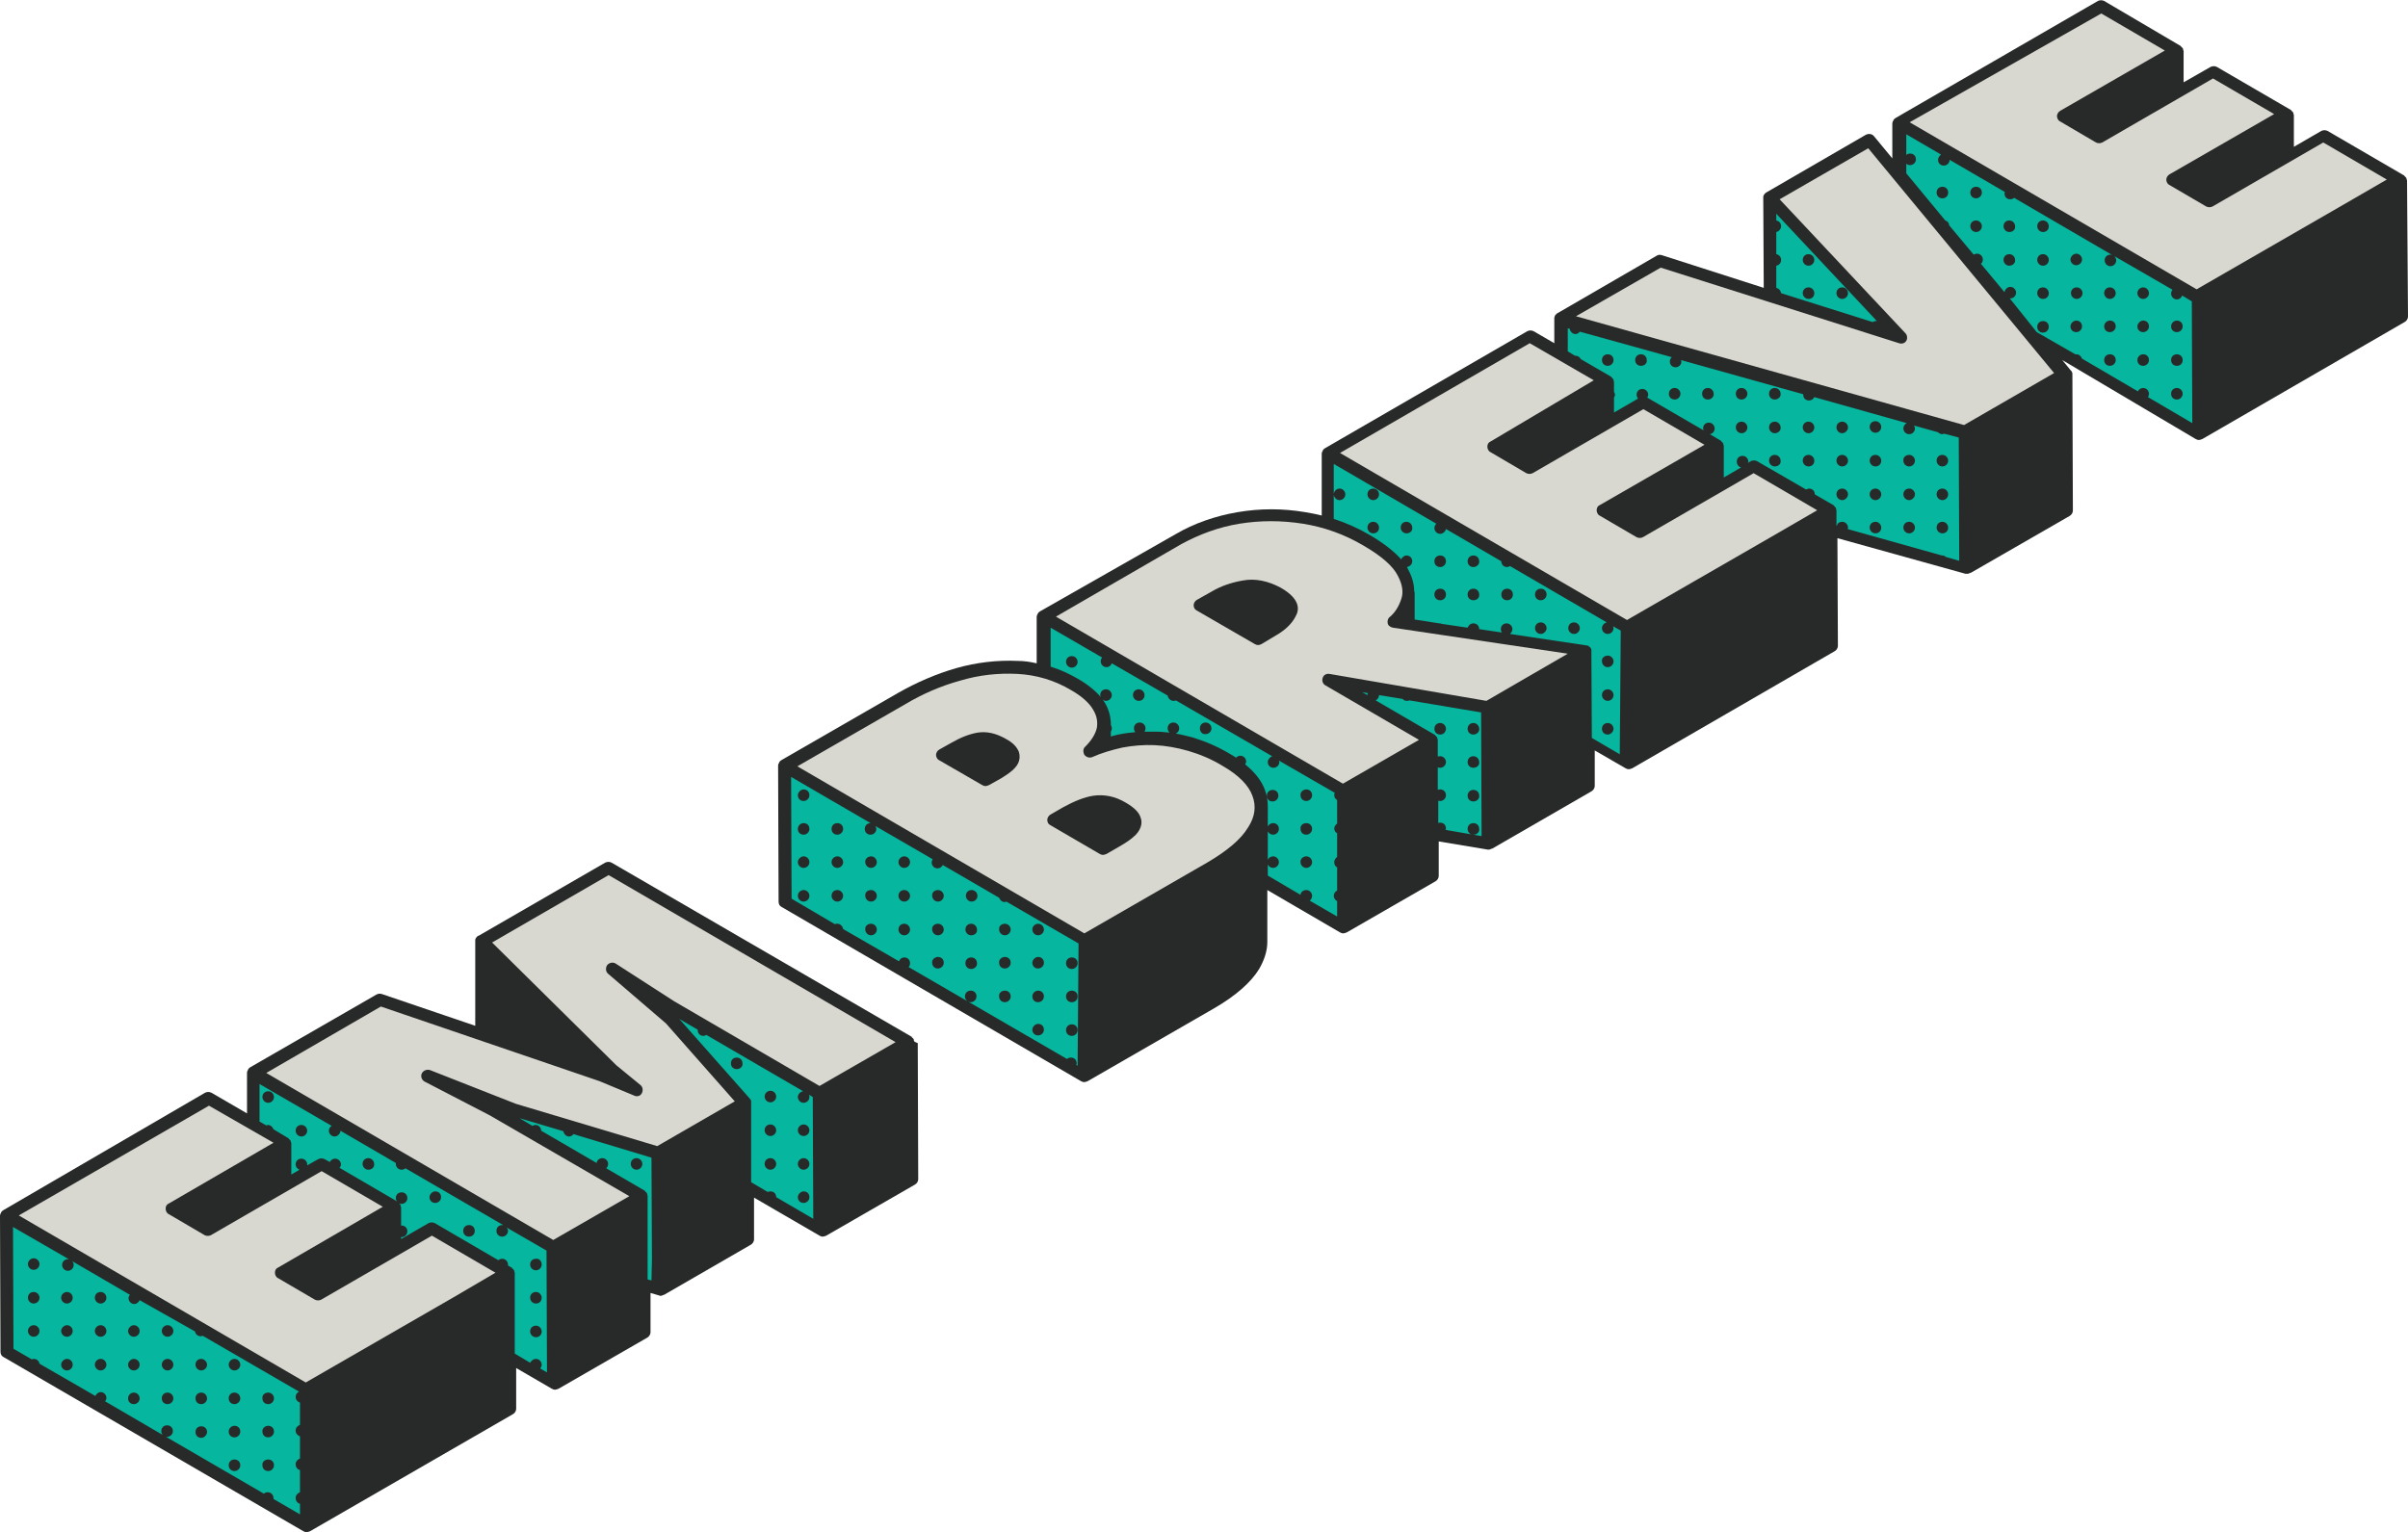 <?xml version="1.0" encoding="UTF-8"?><svg xmlns="http://www.w3.org/2000/svg" xmlns:xlink="http://www.w3.org/1999/xlink" height="318.3" preserveAspectRatio="xMidYMid meet" version="1.0" viewBox="-0.0 0.0 500.1 318.3" width="500.1" zoomAndPan="magnify"><g><g fill="#282a29" id="change1_1"><path d="M499.9,37.5c0-0.1-0.1-0.2-0.1-0.3c0-0.1,0-0.2-0.1-0.3c-0.1-0.1-0.2-0.2-0.3-0.3c-0.1-0.1-0.1-0.2-0.2-0.2 l0,0c0,0,0,0,0,0c0,0,0,0,0,0l-15.8-9.2c-0.4-0.2-0.9-0.2-1.3,0l-5.7,3.3l0-6.6c0-0.1-0.1-0.2-0.1-0.3c0-0.1,0-0.2-0.1-0.3 c-0.1-0.1-0.2-0.2-0.3-0.3c-0.1-0.1-0.1-0.2-0.2-0.2l0,0c0,0,0,0,0,0s0,0,0,0l-15.3-8.9c-0.4-0.2-0.9-0.2-1.3,0l-5.6,3.2l0-6.5 c0-0.1-0.1-0.2-0.1-0.3c0-0.1,0-0.2-0.1-0.3c-0.1-0.1-0.2-0.2-0.3-0.3c-0.1-0.1-0.1-0.2-0.2-0.2l0,0c0,0,0,0,0,0s0,0,0,0L437,0.2 c-0.4-0.2-0.9-0.2-1.3,0l-42,24.3c-0.2,0.1-0.4,0.3-0.5,0.5c0,0.1,0,0.2-0.1,0.2c0,0.1-0.1,0.3-0.1,0.4c0,0,0,0,0,0s0,0,0,0l0,7.3 l-3.8-4.6c-0.4-0.5-1.1-0.6-1.7-0.3l-20.7,12c0,0,0,0,0,0c-0.1,0.1-0.3,0.2-0.4,0.4c-0.1,0.1-0.2,0.3-0.2,0.5c0,0,0,0,0,0.1 s0,0,0,0.1c0,0,0,0.1,0,0.1l0.1,18.6L345.1,53c-0.3-0.1-0.7-0.1-1,0.1l-20.7,12c0,0-0.1,0-0.1,0.1c0,0,0,0-0.1,0c0,0,0,0,0,0.1 c-0.1,0.1-0.3,0.2-0.3,0.4c0,0,0,0,0,0c-0.1,0.2-0.1,0.3-0.1,0.5c0,0,0,0,0,0.1l0,5l-4.3-2.5c-0.4-0.2-0.9-0.2-1.3,0l-42,24.3 c-0.2,0.1-0.4,0.3-0.5,0.5c0,0.1,0,0.2-0.1,0.2c0,0.1-0.1,0.3-0.1,0.4c0,0,0,0,0,0s0,0,0,0l0,12.9c-1.1-0.3-2.3-0.5-3.4-0.7 c-4.7-0.8-9.4-0.8-14.1,0c-4.6,0.8-9,2.3-12.9,4.6L216,127c-0.2,0.1-0.4,0.3-0.5,0.5c0,0.1,0,0.2-0.1,0.2c0,0.1-0.1,0.3-0.1,0.4 c0,0,0,0,0,0c0,0,0,0,0,0l0,9.7c-1.3-0.3-2.6-0.5-3.9-0.5c-4.2-0.2-8.6,0.3-12.8,1.5c-4.2,1.2-8.3,3-12,5.1l-24.3,14 c-0.2,0.1-0.4,0.3-0.5,0.5c0,0.1,0,0.2-0.1,0.2c0,0.1-0.1,0.3-0.1,0.4c0,0,0,0,0,0c0,0,0,0,0,0l0.1,28.3c0,0.5,0.2,0.9,0.6,1.1 l62.2,36.2c0,0,0,0,0,0c0,0,0,0,0,0c0.2,0.1,0.4,0.2,0.7,0.2c0.2,0,0.4-0.1,0.7-0.2l26.2-15.1c4.5-2.6,7.7-5.4,9.4-8.2 c1.1-1.9,1.7-3.8,1.7-5.6l0-10.8l15.1,8.8c0,0,0,0,0,0c0,0,0,0,0,0c0.2,0.1,0.4,0.2,0.7,0.2c0.2,0,0.4-0.1,0.7-0.2l18.4-10.6 c0.4-0.2,0.7-0.7,0.7-1.1l0-7.2l10.2,1.7c0.1,0,0.1,0,0.2,0c0.2,0,0.4-0.1,0.6-0.2c0,0,0,0,0.1,0l20.6-11.9 c0.4-0.2,0.7-0.7,0.7-1.1l0-7.4l6.4,3.7c0,0,0,0,0,0c0,0,0,0,0,0c0.2,0.1,0.4,0.2,0.7,0.2c0.2,0,0.4-0.1,0.7-0.2l42-24.3 c0.4-0.2,0.7-0.7,0.7-1.1l-0.1-22.4l26.6,7.4c0.1,0,0.2,0,0.4,0c0.2,0,0.4-0.1,0.6-0.2c0,0,0,0,0.1,0l20.5-11.8 c0.4-0.2,0.7-0.7,0.7-1.1l-0.1-28.3c0,0,0-0.1,0-0.1c0-0.1,0-0.3-0.1-0.4c0-0.1-0.1-0.1-0.1-0.2c0,0,0-0.1-0.1-0.1l-1.8-2.2 L456,91.2c0,0,0,0,0,0c0,0,0,0,0,0c0.2,0.1,0.4,0.2,0.7,0.2c0.2,0,0.4-0.1,0.7-0.2l42-24.3c0.4-0.2,0.7-0.7,0.7-1.1L499.9,37.5z"/><path d="M189.8,216.1c0-0.1,0-0.2-0.1-0.3c-0.1-0.1-0.2-0.2-0.3-0.3c-0.1-0.1-0.1-0.2-0.2-0.2l0,0c0,0,0,0,0,0 s0,0,0,0L127,179.2c-0.4-0.2-0.9-0.2-1.3,0l-26.3,15.2c0,0,0,0-0.1,0c-0.1,0.1-0.3,0.2-0.4,0.4c0,0,0,0,0,0 c-0.1,0.1-0.2,0.3-0.2,0.5c0,0,0,0,0,0.1c0,0,0,0,0,0.1c0,0,0,0.1,0,0.1l0,17.5l-19.4-6.6c-0.4-0.1-0.7-0.1-1.1,0.1L52,221.7 c-0.2,0.1-0.4,0.3-0.5,0.5c0,0.1,0,0.2-0.1,0.2c0,0.1-0.1,0.3-0.1,0.4c0,0,0,0,0,0c0,0,0,0,0,0l0,8.5l-7.4-4.3 c-0.4-0.2-0.9-0.2-1.3,0L0.7,251.4c-0.2,0.1-0.4,0.3-0.5,0.5c0,0.1,0,0.2-0.1,0.2c0,0.1-0.1,0.3-0.1,0.4c0,0,0,0,0,0c0,0,0,0,0,0 l0.1,28.3c0,0.5,0.2,0.9,0.6,1.1L63,318.1c0,0,0,0,0,0c0,0,0,0,0,0c0.2,0.1,0.4,0.2,0.7,0.2c0.2,0,0.4-0.1,0.7-0.2l42.1-24.3 c0.4-0.2,0.7-0.7,0.7-1.1l0-8.5l7.4,4.3c0,0,0,0,0,0c0,0,0,0,0,0c0.2,0.1,0.4,0.2,0.7,0.2c0.2,0,0.4-0.1,0.7-0.2l18.4-10.6 c0.4-0.2,0.7-0.7,0.7-1.1l0-8.2l1.7,0.5c0.1,0,0.2,0.1,0.4,0.1c0.2,0,0.4-0.1,0.6-0.2c0,0,0,0,0.1,0l18-10.4 c0.4-0.2,0.7-0.7,0.7-1.1l0-8.7l13.6,7.9c0,0,0,0,0,0c0,0,0,0,0,0c0.2,0.1,0.4,0.2,0.7,0.2c0.2,0,0.4-0.1,0.7-0.2l18.4-10.6 c0.4-0.2,0.7-0.7,0.7-1.1l-0.1-28.3C189.8,216.4,189.8,216.3,189.8,216.1z"/></g><g id="change2_1"><path d="M436.4,2.8l13.2,7.7l-21.7,12.5c-0.4,0.2-0.7,0.7-0.7,1.1s0.2,0.9,0.6,1.1l7.5,4.4c0.4,0.2,0.9,0.2,1.3,0 l23-13.3l12.7,7.4l-21.7,12.5c-0.4,0.2-0.7,0.7-0.7,1.1s0.2,0.9,0.6,1.1l7.7,4.5c0.4,0.2,0.9,0.2,1.3,0l23-13.3l13.2,7.7l-9.5,5.5 l-30,17.3l-59.6-34.7L436.4,2.8z M388,30.8l-18.4,10.6l26.1,27.8c0.4,0.4,0.5,1.1,0.2,1.6c-0.3,0.5-0.9,0.7-1.5,0.5l-49.5-15.7 l-17.6,10.1l80.6,22.6l18.7-10.8L388,30.8z M317.7,71.3l-39.4,22.8l3.6,2.1l56,32.6l31.4-18.1l8.1-4.7l-13.2-7.7l-23,13.3 c-0.4,0.2-0.9,0.2-1.3,0l-7.7-4.5c-0.4-0.2-0.6-0.7-0.6-1.1c0-0.5,0.2-0.9,0.7-1.1l21.7-12.5l-12.7-7.4l-23,13.3 c-0.4,0.2-0.9,0.2-1.3,0l-7.5-4.4c-0.4-0.2-0.6-0.7-0.6-1.1c0-0.5,0.2-0.9,0.7-1.1L331,79L317.7,71.3z M257.4,108.8 c4.3-0.7,8.8-0.7,13.2,0c4.4,0.7,8.6,2.2,12.5,4.5c3.8,2.2,6.2,4.3,7.2,6.3c1,1.9,1.2,3.5,0.7,4.9c-0.5,1.5-1.3,2.8-2.4,3.7 c-0.4,0.3-0.5,0.9-0.4,1.3c0.1,0.5,0.6,0.8,1.1,0.9l36.3,5.4l-16.9,9.8l-32.6-5.6c-0.6-0.1-1.2,0.2-1.4,0.8c-0.2,0.6,0,1.3,0.6,1.6 l19.4,11.3l-15.8,9.1l-59.6-34.7l26.1-15.1C249.1,111,253.1,109.5,257.4,108.8z M258.1,120.6c-2.4,0.4-4.6,1.2-6.3,2.2l-3.2,1.8 c-0.4,0.2-0.7,0.7-0.7,1.1c0,0.5,0.2,0.9,0.6,1.1l12.1,7c0.2,0.1,0.4,0.2,0.7,0.2s0.4-0.1,0.7-0.2l3-1.8c1.9-1.1,3.3-2.4,4.1-4 c0,0,0,0,0,0c0.8-1.4,0.9-3.6-3.1-5.9C263.4,120.7,260.7,120.1,258.1,120.6z M199.4,141.4c4-1.2,8-1.6,11.9-1.4 c3.9,0.2,7.7,1.3,11.2,3.4c2.1,1.2,3.7,2.6,4.5,4c0.8,1.3,1,2.5,0.8,3.8c-0.3,1.3-1.1,2.6-2.4,3.9c-0.5,0.4-0.5,1.1-0.2,1.7 c0.4,0.5,1,0.7,1.6,0.5c2-0.9,4.1-1.5,6.3-2c2.1-0.4,4.4-0.6,6.7-0.5c2.2,0.1,4.6,0.5,7,1.2c2.4,0.7,4.8,1.7,7.1,3.1 c3.3,1.9,5.4,4,6.2,6.2c0.8,2.1,0.6,4.3-0.9,6.6c-1.5,2.5-4.4,4.9-8.5,7.3l-25.5,14.7l-59.6-34.7l22.4-12.9 C191.5,144.2,195.4,142.5,199.4,141.4z M235.9,173.4c1.3-1.4,1.3-2.7,1-3.5c0,0,0,0,0,0c-0.3-1.1-1.3-2.1-3-3.1 c-2.3-1.4-4.6-1.8-6.8-1.5c-2,0.3-4.1,1.2-6.3,2.4l-2.6,1.5c-0.4,0.2-0.7,0.7-0.7,1.1c0,0.5,0.2,0.9,0.6,1.1l10.3,6 c0.2,0.1,0.4,0.2,0.7,0.2c0.2,0,0.4-0.1,0.7-0.2l2.6-1.5C234,175,235.1,174.2,235.9,173.4z M203,152.2c-1.7,0.3-3.5,1-5.4,2.1 l-2.5,1.4c-0.4,0.2-0.7,0.7-0.7,1.1s0.2,0.9,0.6,1.1l9,5.2c0.2,0.1,0.4,0.2,0.7,0.2c0.2,0,0.4-0.1,0.7-0.2l2.5-1.4 c1.3-0.8,2.3-1.5,2.9-2.2c1.2-1.3,1-2.6,0.8-3.3c-0.4-1-1.2-1.9-2.7-2.7C206.8,152.3,204.9,151.9,203,152.2z M79.1,209.1 l-23.8,13.8l59.6,34.7l15.8-9.1l-29-16.8l-13.5-7c-0.6-0.3-0.9-1.1-0.6-1.7c0.3-0.6,1-0.9,1.7-0.7l17.8,7l29.4,8.8l16.1-9.3 l-14.3-16.2l-12-10.3c-0.5-0.4-0.6-1.2-0.2-1.8c0.4-0.5,1.2-0.7,1.8-0.3L140,208l30.2,17.6l15.8-9.1l-59.6-34.7l-24.2,14l25.8,25.5 l5,4.1c0.5,0.4,0.6,1.1,0.3,1.7c-0.3,0.6-1,0.8-1.6,0.5l-7.2-3L79.1,209.1z M43.4,229.7L3.9,252.5l3.6,2.1l56,32.6l30.7-17.7 l8.7-5.1l-13.2-7.7l-23,13.3c-0.4,0.2-0.9,0.2-1.3,0l-7.7-4.5c-0.4-0.2-0.6-0.7-0.6-1.1c0-0.5,0.2-0.9,0.7-1.1l21.7-12.6l-12.7-7.4 l-23,13.3c-0.4,0.2-0.9,0.2-1.3,0l-7.5-4.4c-0.4-0.2-0.6-0.7-0.6-1.1c0-0.5,0.2-0.9,0.7-1.1l21.7-12.6L43.4,229.7z" fill="#d8d8d0"/></g><g id="change3_1"><path d="M431.2,73.6c0.6,0,1,0.4,1.2,0.9l11.6,6.8c0.2-0.4,0.6-0.7,1.1-0.7c0.7,0,1.2,0.6,1.2,1.2 c0,0.3-0.1,0.5-0.2,0.7l9.2,5.4l-0.1-25.3l-2-1.2c-0.2,0.5-0.6,0.8-1.1,0.8c-0.7,0-1.2-0.6-1.2-1.2c0-0.3,0.1-0.6,0.3-0.8l-12.1-7 c0.2,0.2,0.4,0.5,0.4,0.9c0,0.7-0.6,1.2-1.2,1.2c-0.7,0-1.2-0.6-1.2-1.2c0-0.7,0.5-1.2,1.2-1.2c0.1,0,0.2,0,0.4,0.1l-20.4-11.9 c-0.2,0.2-0.5,0.3-0.8,0.3c-0.7,0-1.2-0.5-1.2-1.2c0-0.1,0-0.2,0.1-0.3l-11.5-6.7c0,0.7-0.6,1.2-1.2,1.2c-0.7,0-1.2-0.5-1.2-1.2 c0-0.5,0.3-0.8,0.6-1.1l-7.2-4.2l0,4.3c0.2-0.2,0.5-0.3,0.8-0.3c0.7,0,1.2,0.5,1.2,1.2c0,0.7-0.6,1.2-1.2,1.2 c-0.3,0-0.6-0.1-0.8-0.3l0,2l8.1,9.8c0.4,0.1,0.8,0.5,0.8,1l5.1,6.1c0.2-0.1,0.4-0.2,0.7-0.2c0.7,0,1.2,0.6,1.2,1.2 c0,0.3-0.1,0.7-0.4,0.9l4.9,5.9c0.1-0.6,0.6-1.1,1.2-1.1c0.7,0,1.2,0.6,1.2,1.2c0,0.7-0.6,1.2-1.2,1.2c0,0,0,0-0.1,0L423,69l8,4.6 C431,73.6,431.1,73.6,431.2,73.6z M452.1,83c-0.7,0-1.2-0.5-1.2-1.2c0-0.7,0.5-1.2,1.2-1.2c0.7,0,1.2,0.6,1.2,1.2 C453.3,82.4,452.8,83,452.1,83z M452.1,76c-0.7,0-1.2-0.5-1.2-1.2c0-0.7,0.5-1.2,1.2-1.2c0.7,0,1.2,0.5,1.2,1.2 C453.3,75.5,452.8,76,452.1,76z M452.1,66.6c0.7,0,1.2,0.5,1.2,1.2c0,0.7-0.6,1.2-1.2,1.2c-0.7,0-1.2-0.5-1.2-1.2 C450.9,67.2,451.4,66.6,452.1,66.6z M445.1,59.7c0.7,0,1.2,0.6,1.2,1.2c0,0.7-0.6,1.2-1.2,1.2c-0.7,0-1.2-0.6-1.2-1.2 C443.9,60.2,444.5,59.7,445.1,59.7z M445.1,66.6c0.7,0,1.2,0.5,1.2,1.2c0,0.7-0.6,1.2-1.2,1.2c-0.7,0-1.2-0.5-1.2-1.2 C443.9,67.2,444.5,66.6,445.1,66.6z M445.1,73.6c0.7,0,1.2,0.5,1.2,1.2c0,0.7-0.6,1.2-1.2,1.2c-0.7,0-1.2-0.5-1.2-1.2 C443.9,74.1,444.5,73.6,445.1,73.6z M438.2,59.7c0.7,0,1.2,0.6,1.2,1.2c0,0.7-0.6,1.2-1.2,1.2c-0.7,0-1.2-0.6-1.2-1.2 C437,60.2,437.5,59.7,438.2,59.7z M438.2,66.6c0.7,0,1.2,0.5,1.2,1.2c0,0.7-0.6,1.2-1.2,1.2c-0.7,0-1.2-0.5-1.2-1.2 C437,67.2,437.5,66.6,438.2,66.6z M438.2,73.6c0.7,0,1.2,0.5,1.2,1.2c0,0.7-0.6,1.2-1.2,1.2c-0.7,0-1.2-0.5-1.2-1.2 C437,74.1,437.5,73.6,438.2,73.6z M431.2,52.7c0.7,0,1.2,0.6,1.2,1.2c0,0.7-0.6,1.2-1.2,1.2c-0.7,0-1.2-0.6-1.2-1.2 C430,53.3,430.6,52.7,431.2,52.7z M432.5,60.9c0,0.7-0.6,1.2-1.2,1.2c-0.7,0-1.2-0.6-1.2-1.2c0-0.7,0.5-1.2,1.2-1.2 C431.9,59.7,432.5,60.2,432.5,60.9z M403.4,41.2c-0.7,0-1.2-0.5-1.2-1.2c0-0.7,0.5-1.2,1.2-1.2c0.7,0,1.2,0.5,1.2,1.2 C404.6,40.7,404.1,41.2,403.4,41.2z M410.4,48.2c-0.7,0-1.2-0.6-1.2-1.2c0-0.7,0.5-1.2,1.2-1.2c0.7,0,1.2,0.6,1.2,1.2 C411.6,47.7,411,48.2,410.4,48.2z M410.4,41.2c-0.7,0-1.2-0.5-1.2-1.2c0-0.7,0.5-1.2,1.2-1.2c0.7,0,1.2,0.5,1.2,1.2 C411.6,40.7,411,41.2,410.4,41.2z M417.3,55.2c-0.7,0-1.2-0.6-1.2-1.2c0-0.7,0.5-1.2,1.2-1.2c0.7,0,1.2,0.6,1.2,1.2 C418.6,54.6,418,55.2,417.3,55.2z M417.3,48.2c-0.7,0-1.2-0.6-1.2-1.2c0-0.7,0.5-1.2,1.2-1.2c0.7,0,1.2,0.6,1.2,1.2 C418.6,47.7,418,48.2,417.3,48.2z M424.3,69.1c-0.7,0-1.2-0.5-1.2-1.2c0-0.7,0.5-1.2,1.2-1.2c0.7,0,1.2,0.5,1.2,1.2 C425.5,68.5,425,69.1,424.3,69.1z M424.3,62.1c-0.7,0-1.2-0.6-1.2-1.2c0-0.7,0.5-1.2,1.2-1.2c0.7,0,1.2,0.6,1.2,1.2 C425.5,61.6,425,62.1,424.3,62.1z M424.3,55.2c-0.7,0-1.2-0.6-1.2-1.2c0-0.7,0.5-1.2,1.2-1.2c0.7,0,1.2,0.6,1.2,1.2 C425.5,54.6,425,55.2,424.3,55.2z M424.3,48.2c-0.7,0-1.2-0.6-1.2-1.2c0-0.7,0.5-1.2,1.2-1.2c0.7,0,1.2,0.6,1.2,1.2 C425.5,47.7,425,48.2,424.3,48.2z M431.2,66.6c0.7,0,1.2,0.5,1.2,1.2c0,0.7-0.6,1.2-1.2,1.2c-0.7,0-1.2-0.5-1.2-1.2 C430,67.2,430.6,66.6,431.2,66.6z M389.8,66.7l-20.9-22.3l0,1.4c0.6,0.1,1,0.6,1,1.2c0,0.6-0.5,1.1-1,1.2l0,4.6 c0.6,0.1,1,0.6,1,1.2c0,0.6-0.4,1.1-1,1.2l0,4.6c0.5,0.1,0.9,0.5,1,1.1l19,6c0.2-0.1,0.4-0.2,0.7-0.2 C389.6,66.6,389.7,66.7,389.8,66.7z M375.6,62.1c-0.7,0-1.2-0.6-1.2-1.2c0-0.7,0.5-1.2,1.2-1.2c0.7,0,1.2,0.6,1.2,1.2 C376.8,61.6,376.3,62.1,375.6,62.1z M375.6,55.2c-0.7,0-1.2-0.6-1.2-1.2c0-0.7,0.5-1.2,1.2-1.2c0.7,0,1.2,0.6,1.2,1.2 C376.8,54.6,376.3,55.2,375.6,55.2z M382.6,62.1c-0.7,0-1.2-0.6-1.2-1.2c0-0.7,0.5-1.2,1.2-1.2c0.7,0,1.2,0.6,1.2,1.2 C383.8,61.6,383.2,62.1,382.6,62.1z M382.6,108.4c0.7,0,1.2,0.6,1.2,1.2c0,0.1,0,0.2-0.1,0.3l19.6,5.5c0,0,0.1,0,0.1,0 c0.3,0,0.5,0.1,0.7,0.3l2.8,0.8l-0.1-25.6l-3-0.8c-0.1,0-0.3,0.1-0.4,0.1c-0.4,0-0.7-0.2-0.9-0.4l-5-1.4c0.1,0.2,0.2,0.4,0.2,0.6 c0,0.7-0.6,1.2-1.2,1.2c-0.7,0-1.2-0.6-1.2-1.2c0-0.5,0.3-0.9,0.7-1.1l-19.2-5.4c-0.2,0.4-0.6,0.7-1.1,0.7c-0.7,0-1.2-0.5-1.2-1.2 c0,0,0-0.1,0-0.1l-25.4-7.1c0,0.1,0.1,0.2,0.1,0.3c0,0.7-0.6,1.2-1.2,1.2c-0.7,0-1.2-0.5-1.2-1.2c0-0.3,0.1-0.6,0.4-0.9l-19.1-5.3 c-0.2,0.3-0.6,0.5-0.9,0.5c-0.6,0-1.1-0.5-1.2-1.1l-0.4-0.1l0,4.8l1.5,0.9c0,0,0,0,0.1,0c0.5,0,0.9,0.3,1.1,0.7l6.2,3.6 c0,0,0,0,0,0c0,0,0,0,0,0l0,0c0.1,0,0.1,0.1,0.2,0.2c0.1,0.1,0.2,0.2,0.3,0.3c0.1,0.1,0.1,0.2,0.1,0.3c0,0.1,0.1,0.2,0.1,0.3l0,2.1 c0.1,0.2,0.2,0.4,0.2,0.6c0,0.2-0.1,0.4-0.2,0.6l0,3.1l5-2.9c-0.2-0.2-0.3-0.5-0.3-0.8c0-0.7,0.5-1.2,1.2-1.2 c0.7,0,1.2,0.6,1.2,1.2c0,0.2-0.1,0.4-0.2,0.6l11.7,6.8c0-0.1-0.1-0.3-0.1-0.4c0-0.7,0.5-1.2,1.2-1.2c0.7,0,1.2,0.6,1.2,1.2 c0,0.6-0.4,1.1-1,1.2l2.2,1.3c0,0,0,0,0,0s0,0,0,0l0,0c0.1,0,0.1,0.1,0.2,0.2c0.1,0.1,0.2,0.2,0.3,0.3c0.1,0.1,0.1,0.2,0.1,0.3 c0,0.1,0.1,0.2,0.1,0.3l0,6.6l3.6-2.1c-0.5-0.1-0.9-0.6-0.9-1.2c0-0.7,0.5-1.2,1.2-1.2c0.7,0,1.2,0.6,1.2,1.2c0,0.1,0,0.2-0.1,0.3 l0.6-0.4c0.4-0.2,0.9-0.2,1.3,0l10.2,5.9c0.2-0.1,0.4-0.2,0.6-0.2c0.7,0,1.2,0.5,1.2,1.2l3.8,2.2c0,0,0,0,0,0s0,0,0,0l0,0 c0.1,0,0.1,0.1,0.2,0.2c0.1,0.1,0.2,0.2,0.3,0.3c0.1,0.1,0.1,0.2,0.1,0.3c0,0.1,0.1,0.2,0.1,0.3l0,3.2l0.1,0 C381.6,108.7,382,108.4,382.6,108.4z M403.4,110.8c-0.7,0-1.2-0.6-1.2-1.2c0-0.7,0.5-1.2,1.2-1.2c0.7,0,1.2,0.6,1.2,1.2 C404.6,110.3,404.1,110.8,403.4,110.8z M403.4,103.9c-0.7,0-1.2-0.6-1.2-1.2c0-0.7,0.5-1.2,1.2-1.2c0.7,0,1.2,0.6,1.2,1.2 C404.6,103.3,404.1,103.9,403.4,103.9z M403.4,94.5c0.7,0,1.2,0.6,1.2,1.2c0,0.7-0.6,1.2-1.2,1.2c-0.7,0-1.2-0.6-1.2-1.2 C402.2,95,402.7,94.5,403.4,94.5z M333.9,76c-0.7,0-1.2-0.5-1.2-1.2c0-0.7,0.5-1.2,1.2-1.2c0.7,0,1.2,0.5,1.2,1.2 C335.1,75.5,334.5,76,333.9,76z M340.8,76c-0.7,0-1.2-0.5-1.2-1.2c0-0.7,0.5-1.2,1.2-1.2c0.7,0,1.2,0.5,1.2,1.2 C342.1,75.5,341.5,76,340.8,76z M347.8,83c-0.7,0-1.2-0.5-1.2-1.2c0-0.7,0.5-1.2,1.2-1.2c0.7,0,1.2,0.6,1.2,1.2 C349,82.4,348.5,83,347.8,83z M382.6,103.9c-0.7,0-1.2-0.6-1.2-1.2c0-0.7,0.5-1.2,1.2-1.2c0.7,0,1.2,0.6,1.2,1.2 C383.8,103.3,383.2,103.9,382.6,103.9z M382.6,96.9c-0.7,0-1.2-0.6-1.2-1.2c0-0.7,0.5-1.2,1.2-1.2c0.7,0,1.2,0.6,1.2,1.2 C383.8,96.4,383.2,96.9,382.6,96.9z M382.6,90c-0.7,0-1.2-0.6-1.2-1.2c0-0.7,0.5-1.2,1.2-1.2c0.7,0,1.2,0.6,1.2,1.2 C383.8,89.4,383.2,90,382.6,90z M389.5,87.5c0.7,0,1.2,0.6,1.2,1.2c0,0.7-0.6,1.2-1.2,1.2c-0.7,0-1.2-0.6-1.2-1.2 C388.3,88,388.8,87.5,389.5,87.5z M389.5,96.9c-0.7,0-1.2-0.6-1.2-1.2c0-0.7,0.5-1.2,1.2-1.2c0.7,0,1.2,0.6,1.2,1.2 C390.7,96.4,390.2,96.9,389.5,96.9z M389.5,110.8c-0.7,0-1.2-0.6-1.2-1.2c0-0.7,0.5-1.2,1.2-1.2c0.7,0,1.2,0.6,1.2,1.2 C390.7,110.3,390.2,110.8,389.5,110.8z M389.5,103.9c-0.7,0-1.2-0.6-1.2-1.2c0-0.7,0.5-1.2,1.2-1.2c0.7,0,1.2,0.6,1.2,1.2 C390.7,103.3,390.2,103.9,389.5,103.9z M396.5,110.8c-0.7,0-1.2-0.6-1.2-1.2c0-0.7,0.5-1.2,1.2-1.2c0.7,0,1.2,0.6,1.2,1.2 C397.7,110.3,397.1,110.8,396.5,110.8z M396.5,103.9c-0.7,0-1.2-0.6-1.2-1.2c0-0.7,0.5-1.2,1.2-1.2c0.7,0,1.2,0.6,1.2,1.2 C397.7,103.3,397.1,103.9,396.5,103.9z M396.5,94.5c0.7,0,1.2,0.6,1.2,1.2c0,0.7-0.6,1.2-1.2,1.2c-0.7,0-1.2-0.6-1.2-1.2 C395.2,95,395.8,94.5,396.5,94.5z M354.7,83c-0.7,0-1.2-0.5-1.2-1.2c0-0.7,0.5-1.2,1.2-1.2c0.7,0,1.2,0.6,1.2,1.2 C356,82.4,355.4,83,354.7,83z M361.7,90c-0.7,0-1.2-0.6-1.2-1.2c0-0.7,0.5-1.2,1.2-1.2c0.7,0,1.2,0.6,1.2,1.2 C362.9,89.4,362.4,90,361.7,90z M361.7,83c-0.7,0-1.2-0.5-1.2-1.2c0-0.7,0.5-1.2,1.2-1.2c0.7,0,1.2,0.6,1.2,1.2 C362.9,82.4,362.4,83,361.7,83z M368.6,96.9c-0.7,0-1.2-0.6-1.2-1.2c0-0.7,0.5-1.2,1.2-1.2c0.7,0,1.2,0.6,1.2,1.2 C369.9,96.4,369.3,96.9,368.6,96.9z M368.6,90c-0.7,0-1.2-0.6-1.2-1.2c0-0.7,0.5-1.2,1.2-1.2c0.7,0,1.2,0.6,1.2,1.2 C369.9,89.4,369.3,90,368.6,90z M368.6,83c-0.7,0-1.2-0.5-1.2-1.2c0-0.7,0.5-1.2,1.2-1.2c0.7,0,1.2,0.6,1.2,1.2 C369.9,82.4,369.3,83,368.6,83z M375.6,96.9c-0.7,0-1.2-0.6-1.2-1.2c0-0.7,0.5-1.2,1.2-1.2c0.7,0,1.2,0.6,1.2,1.2 C376.8,96.4,376.3,96.9,375.6,96.9z M375.6,90c-0.7,0-1.2-0.6-1.2-1.2c0-0.7,0.5-1.2,1.2-1.2c0.7,0,1.2,0.6,1.2,1.2 C376.8,89.4,376.3,90,375.6,90z M336.6,131l-1.6-0.9c0,0.1,0.1,0.3,0.1,0.4c0,0.7-0.6,1.2-1.2,1.2c-0.7,0-1.2-0.6-1.2-1.2 c0-0.6,0.5-1.1,1-1.2l-20.1-11.7c-0.2,0.1-0.4,0.2-0.6,0.2c-0.7,0-1.2-0.5-1.2-1.2c0,0,0,0,0,0l-11.5-6.7c-0.1,0.5-0.6,1-1.2,1 c-0.7,0-1.2-0.6-1.2-1.2c0-0.4,0.2-0.7,0.4-0.9l-20.4-11.9c-0.2-0.1-0.4-0.2-0.5-0.3l-0.4-0.2l0,6.2c0.1-0.6,0.6-1.1,1.2-1.1 c0.7,0,1.2,0.6,1.2,1.2c0,0.7-0.6,1.2-1.2,1.2c-0.6,0-1.1-0.5-1.2-1.1l0,5c2.5,0.8,5,1.9,7.4,3.3c2.9,1.7,5.1,3.4,6.6,5.1 c0.2-0.4,0.6-0.8,1.1-0.8c0.7,0,1.2,0.5,1.2,1.2c0,0.6-0.5,1.1-1.1,1.2c0.1,0.2,0.2,0.4,0.3,0.6c0.8,1.5,1.2,3,1.2,4.4 c0,0.1,0.1,0.2,0.1,0.3l0,5.6l5.1,0.8c0,0,0,0,0.1,0c0.1,0,0.2,0,0.4,0.1l5.4,0.8c0.2-0.5,0.6-0.9,1.2-0.9c0.7,0,1.2,0.5,1.2,1.2 l4.7,0.7c-0.1-0.2-0.2-0.4-0.2-0.7c0-0.7,0.5-1.2,1.2-1.2c0.7,0,1.2,0.6,1.2,1.2c0,0.4-0.2,0.7-0.5,1l16,2.4c0.2,0,0.3,0.1,0.4,0.2 c0,0,0,0,0,0c0,0,0,0,0,0c0.2,0.1,0.3,0.2,0.4,0.4c0,0,0,0,0,0c0.1,0.1,0.1,0.3,0.1,0.4c0,0.1,0,0.1,0,0.2c0,0,0,0,0,0.1l0.1,17.9 l5.8,3.4L336.6,131z M285.2,110.8c-0.7,0-1.2-0.6-1.2-1.2c0-0.7,0.5-1.2,1.2-1.2c0.7,0,1.2,0.6,1.2,1.2 C286.4,110.3,285.9,110.8,285.2,110.8z M285.2,103.9c-0.7,0-1.2-0.6-1.2-1.2c0-0.7,0.5-1.2,1.2-1.2c0.7,0,1.2,0.6,1.2,1.2 C286.4,103.3,285.9,103.9,285.2,103.9z M292.1,110.8c-0.7,0-1.2-0.6-1.2-1.2c0-0.7,0.5-1.2,1.2-1.2c0.7,0,1.2,0.6,1.2,1.2 C293.4,110.3,292.8,110.8,292.1,110.8z M299.1,124.7c-0.7,0-1.2-0.5-1.2-1.2c0-0.7,0.5-1.2,1.2-1.2c0.7,0,1.2,0.5,1.2,1.2 C300.3,124.2,299.8,124.7,299.1,124.7z M299.1,117.8c-0.7,0-1.2-0.5-1.2-1.2c0-0.7,0.5-1.2,1.2-1.2c0.7,0,1.2,0.5,1.2,1.2 C300.3,117.2,299.8,117.8,299.1,117.8z M306,124.7c-0.7,0-1.2-0.5-1.2-1.2c0-0.7,0.5-1.2,1.2-1.2c0.7,0,1.2,0.5,1.2,1.2 C307.3,124.2,306.7,124.7,306,124.7z M306,117.8c-0.7,0-1.2-0.5-1.2-1.2c0-0.7,0.5-1.2,1.2-1.2c0.7,0,1.2,0.5,1.2,1.2 C307.3,117.2,306.7,117.8,306,117.8z M313,124.7c-0.7,0-1.2-0.5-1.2-1.2c0-0.7,0.5-1.2,1.2-1.2c0.7,0,1.2,0.5,1.2,1.2 C314.2,124.2,313.7,124.7,313,124.7z M320,131.7c-0.7,0-1.2-0.6-1.2-1.2c0-0.7,0.5-1.2,1.2-1.2c0.7,0,1.2,0.6,1.2,1.2 C321.2,131.1,320.6,131.7,320,131.7z M320,124.7c-0.7,0-1.2-0.5-1.2-1.2c0-0.7,0.5-1.2,1.2-1.2c0.7,0,1.2,0.5,1.2,1.2 C321.2,124.2,320.6,124.7,320,124.7z M326.9,131.7c-0.7,0-1.2-0.6-1.2-1.2c0-0.7,0.5-1.2,1.2-1.2c0.7,0,1.2,0.6,1.2,1.2 C328.1,131.1,327.6,131.7,326.9,131.7z M333.9,136.2c0.7,0,1.2,0.6,1.2,1.2c0,0.7-0.6,1.2-1.2,1.2c-0.7,0-1.2-0.6-1.2-1.2 C332.6,136.7,333.2,136.2,333.9,136.2z M333.9,152.6c-0.7,0-1.2-0.5-1.2-1.2c0-0.7,0.5-1.2,1.2-1.2c0.7,0,1.2,0.6,1.2,1.2 C335.1,152,334.5,152.6,333.9,152.6z M333.9,145.6c-0.7,0-1.2-0.6-1.2-1.2c0-0.7,0.5-1.2,1.2-1.2c0.7,0,1.2,0.6,1.2,1.2 C335.1,145.1,334.5,145.6,333.9,145.6z M284,144.4l-1.1-0.6l1.2,0.2C284,144.1,284,144.2,284,144.4C284,144.4,284,144.4,284,144.4z M292.7,145.5c-0.2,0.1-0.3,0.1-0.5,0.1c-0.3,0-0.7-0.1-0.9-0.4l-4.9-0.8c0,0.5-0.3,0.9-0.7,1.1l12.2,7.1c0,0,0,0,0,0s0,0,0,0l0,0 c0.1,0,0.1,0.1,0.2,0.2c0.1,0.1,0.2,0.2,0.3,0.3c0.1,0.1,0.1,0.2,0.1,0.3c0,0.1,0.1,0.2,0.1,0.3l0,3.5c0.1-0.1,0.3-0.1,0.5-0.1 c0.7,0,1.2,0.6,1.2,1.2c0,0.7-0.6,1.2-1.2,1.2c-0.2,0-0.3,0-0.5-0.1l0,4.7c0.1-0.1,0.3-0.1,0.5-0.1c0.7,0,1.2,0.5,1.2,1.2 c0,0.7-0.6,1.2-1.2,1.2c-0.2,0-0.3,0-0.4-0.1l0,4.7c0.1-0.1,0.3-0.1,0.4-0.1c0.7,0,1.2,0.5,1.2,1.2c0,0.1,0,0.2-0.1,0.3l7.5,1.3 l-0.1-25.7L292.7,145.5z M299.1,152.6c-0.7,0-1.2-0.5-1.2-1.2c0-0.7,0.5-1.2,1.2-1.2c0.7,0,1.2,0.6,1.2,1.2 C300.3,152,299.8,152.6,299.1,152.6z M306,173.4c-0.7,0-1.2-0.5-1.2-1.2c0-0.7,0.5-1.2,1.2-1.2c0.7,0,1.2,0.5,1.2,1.2 C307.3,172.9,306.7,173.4,306,173.4z M306,166.5c-0.7,0-1.2-0.5-1.2-1.2c0-0.7,0.5-1.2,1.2-1.2c0.7,0,1.2,0.5,1.2,1.2 C307.3,165.9,306.7,166.5,306,166.5z M306,159.5c-0.7,0-1.2-0.5-1.2-1.2c0-0.7,0.5-1.2,1.2-1.2c0.7,0,1.2,0.6,1.2,1.2 C307.3,159,306.7,159.5,306,159.5z M306,152.6c-0.7,0-1.2-0.5-1.2-1.2c0-0.7,0.5-1.2,1.2-1.2c0.7,0,1.2,0.6,1.2,1.2 C307.3,152,306.7,152.6,306,152.6z M271.3,184.9c0.7,0,1.2,0.6,1.2,1.2c0,0.4-0.2,0.8-0.5,1l5.7,3.3l0-3.2 c-0.4-0.2-0.7-0.6-0.7-1.1c0-0.5,0.3-0.9,0.7-1.1l0-4.8c-0.4-0.2-0.6-0.6-0.6-1.1c0-0.5,0.3-0.8,0.6-1.1l0-4.9 c-0.4-0.2-0.6-0.6-0.6-1c0-0.4,0.3-0.8,0.6-1l0-4.9c-0.4-0.2-0.6-0.6-0.6-1c0-0.2,0-0.3,0.1-0.5l-11.6-6.7c0,0.1,0.1,0.2,0.1,0.3 c0,0.7-0.6,1.2-1.2,1.2c-0.7,0-1.2-0.5-1.2-1.2c0-0.5,0.4-1,0.9-1.2l-20-11.6c-0.1,0.1-0.3,0.1-0.5,0.1c-0.6,0-1.1-0.5-1.2-1.1 l-11.6-6.7c-0.2,0.5-0.6,0.8-1.1,0.8c-0.7,0-1.2-0.6-1.2-1.2c0-0.3,0.1-0.6,0.3-0.8l-10.7-6.2l0,8.1c2,0.6,3.9,1.5,5.8,2.6 c1.9,1.1,3.5,2.4,4.6,3.7c0-0.1-0.1-0.2-0.1-0.4c0-0.7,0.5-1.2,1.2-1.2c0.7,0,1.2,0.6,1.2,1.2c0,0.7-0.6,1.2-1.2,1.2 c-0.3,0-0.5-0.1-0.7-0.3c0.1,0.2,0.3,0.4,0.4,0.6c0.8,1.3,1.2,2.7,1.3,4.1c0,0,0,0,0,0.1c0,0,0,0,0,0v0.1c0,0,0,0,0,0l0,0.4 c0.1,0.2,0.2,0.4,0.2,0.7c0,0.3-0.1,0.5-0.2,0.7l0,1c0.7-0.2,1.4-0.4,2.1-0.5c1-0.2,2-0.3,3-0.4c-0.2-0.2-0.3-0.5-0.3-0.8 c0-0.7,0.5-1.2,1.2-1.2c0.7,0,1.2,0.6,1.2,1.2c0,0.3-0.1,0.5-0.2,0.7c0.8,0,1.6,0,2.4,0c0.9,0,1.8,0.1,2.8,0.2 c-0.2-0.2-0.4-0.5-0.4-0.9c0-0.7,0.5-1.2,1.2-1.2c0.7,0,1.2,0.6,1.2,1.2c0,0.5-0.3,0.9-0.7,1.1c1.2,0.2,2.3,0.5,3.5,0.8 c0,0,0,0,0,0c2.6,0.8,5.2,1.9,7.7,3.4c0.5,0.3,0.9,0.5,1.3,0.8c0.2-0.2,0.5-0.4,0.9-0.4c0.7,0,1.2,0.6,1.2,1.2 c0,0.2-0.1,0.4-0.2,0.6c2,1.6,3.4,3.4,4.1,5.3c0.4,1.1,0.6,2.2,0.6,3.4l0,4.2c0.2-0.4,0.6-0.7,1.1-0.7c0.7,0,1.2,0.5,1.2,1.2 c0,0.7-0.6,1.2-1.2,1.2c-0.5,0-0.9-0.3-1.1-0.7l0,5.9c0.2-0.4,0.6-0.7,1.1-0.7c0.7,0,1.2,0.6,1.2,1.2c0,0.7-0.6,1.2-1.2,1.2 c-0.5,0-0.9-0.3-1.1-0.7l0,2.3l6.8,4C270.1,185.4,270.6,184.9,271.3,184.9z M222.6,138.7c-0.7,0-1.2-0.6-1.2-1.2 c0-0.7,0.5-1.2,1.2-1.2c0.7,0,1.2,0.6,1.2,1.2C223.8,138.1,223.3,138.7,222.6,138.7z M236.5,145.6c-0.7,0-1.2-0.6-1.2-1.2 c0-0.7,0.5-1.2,1.2-1.2c0.7,0,1.2,0.6,1.2,1.2C237.7,145.1,237.2,145.6,236.5,145.6z M249.2,151.3c0-0.7,0.5-1.2,1.2-1.2 c0.7,0,1.2,0.6,1.2,1.2c0,0.7-0.6,1.2-1.2,1.2C249.7,152.6,249.2,152,249.2,151.3z M264.3,166.5c-0.7,0-1.2-0.5-1.2-1.2 c0-0.7,0.5-1.2,1.2-1.2c0.7,0,1.2,0.5,1.2,1.2C265.5,165.9,265,166.5,264.3,166.5z M271.3,164c0.7,0,1.2,0.5,1.2,1.2 c0,0.7-0.6,1.2-1.2,1.2c-0.7,0-1.2-0.5-1.2-1.2C270,164.6,270.6,164,271.3,164z M271.3,171c0.7,0,1.2,0.5,1.2,1.2 c0,0.7-0.6,1.2-1.2,1.2c-0.7,0-1.2-0.5-1.2-1.2C270,171.5,270.6,171,271.3,171z M271.3,177.9c0.7,0,1.2,0.6,1.2,1.2 c0,0.7-0.6,1.2-1.2,1.2c-0.7,0-1.2-0.6-1.2-1.2C270,178.5,270.6,177.9,271.3,177.9z M173.4,192c0.1-0.1,0.3-0.1,0.5-0.1 c0.6,0,1.1,0.5,1.2,1.1l11.6,6.7c0.2-0.5,0.6-0.8,1.1-0.8c0.7,0,1.2,0.5,1.2,1.2c0,0.3-0.1,0.6-0.3,0.8l12.4,7.2 c-0.4-0.2-0.7-0.6-0.7-1.1c0-0.7,0.5-1.2,1.2-1.2c0.7,0,1.2,0.5,1.2,1.2c0,0.7-0.6,1.2-1.2,1.2c-0.2,0-0.3,0-0.5-0.1l20.5,11.9 c0.2-0.2,0.5-0.3,0.8-0.3c0.7,0,1.2,0.5,1.2,1.2c0,0.1,0,0.2-0.1,0.3l0.3,0.2L224,196l-15-8.7c-0.1,0-0.2,0.1-0.3,0.1 c-0.6,0-1-0.4-1.2-0.9l-11.7-6.8c-0.2,0.4-0.6,0.7-1.1,0.7c-0.7,0-1.2-0.6-1.2-1.2c0-0.3,0.1-0.5,0.2-0.7l-11.9-6.9 c0.1,0.2,0.2,0.4,0.2,0.6c0,0.7-0.6,1.2-1.2,1.2c-0.7,0-1.2-0.5-1.2-1.2c0-0.7,0.5-1.2,1.2-1.2l-16.5-9.6l0.1,25.3L173.4,192z M201.7,201.3c-0.7,0-1.2-0.5-1.2-1.2c0-0.7,0.5-1.2,1.2-1.2c0.7,0,1.2,0.5,1.2,1.2C203,200.7,202.4,201.3,201.7,201.3z M201.7,194.3c-0.7,0-1.2-0.6-1.2-1.2c0-0.7,0.5-1.2,1.2-1.2c0.7,0,1.2,0.6,1.2,1.2C203,193.8,202.4,194.3,201.7,194.3z M222.6,215.2c-0.7,0-1.2-0.5-1.2-1.2c0-0.7,0.5-1.2,1.2-1.2c0.7,0,1.2,0.5,1.2,1.2C223.8,214.6,223.3,215.2,222.6,215.2z M222.6,208.2c-0.7,0-1.2-0.5-1.2-1.2c0-0.7,0.5-1.2,1.2-1.2c0.7,0,1.2,0.5,1.2,1.2C223.8,207.7,223.3,208.2,222.6,208.2z M222.6,201.3c-0.7,0-1.2-0.5-1.2-1.2c0-0.7,0.5-1.2,1.2-1.2c0.7,0,1.2,0.5,1.2,1.2C223.8,200.7,223.3,201.3,222.6,201.3z M215.6,191.9c0.7,0,1.2,0.6,1.2,1.2c0,0.7-0.6,1.2-1.2,1.2c-0.7,0-1.2-0.6-1.2-1.2C214.4,192.4,215,191.9,215.6,191.9z M215.6,198.8c0.7,0,1.2,0.5,1.2,1.2c0,0.7-0.6,1.2-1.2,1.2c-0.7,0-1.2-0.5-1.2-1.2C214.4,199.4,215,198.8,215.6,198.8z M215.6,205.8c0.7,0,1.2,0.5,1.2,1.2c0,0.7-0.6,1.2-1.2,1.2c-0.7,0-1.2-0.5-1.2-1.2C214.4,206.3,215,205.8,215.6,205.8z M215.6,212.7c0.7,0,1.2,0.5,1.2,1.2c0,0.7-0.6,1.2-1.2,1.2c-0.7,0-1.2-0.5-1.2-1.2C214.4,213.3,215,212.7,215.6,212.7z M208.7,191.9c0.7,0,1.2,0.6,1.2,1.2c0,0.7-0.6,1.2-1.2,1.2c-0.7,0-1.2-0.6-1.2-1.2C207.4,192.4,208,191.9,208.7,191.9z M208.7,198.8c0.7,0,1.2,0.5,1.2,1.2c0,0.7-0.6,1.2-1.2,1.2c-0.7,0-1.2-0.5-1.2-1.2C207.4,199.4,208,198.8,208.7,198.8z M208.7,205.8c0.7,0,1.2,0.5,1.2,1.2c0,0.7-0.6,1.2-1.2,1.2c-0.7,0-1.2-0.5-1.2-1.2C207.4,206.3,208,205.8,208.7,205.8z M203,186.1 c0,0.7-0.6,1.2-1.2,1.2c-0.7,0-1.2-0.6-1.2-1.2c0-0.7,0.5-1.2,1.2-1.2C202.4,184.9,203,185.4,203,186.1z M194.8,184.9 c0.7,0,1.2,0.6,1.2,1.2c0,0.7-0.6,1.2-1.2,1.2c-0.7,0-1.2-0.6-1.2-1.2C193.5,185.4,194.1,184.9,194.8,184.9z M194.8,191.9 c0.7,0,1.2,0.6,1.2,1.2c0,0.7-0.6,1.2-1.2,1.2c-0.7,0-1.2-0.6-1.2-1.2C193.5,192.4,194.1,191.9,194.8,191.9z M194.8,198.8 c0.7,0,1.2,0.5,1.2,1.2c0,0.7-0.6,1.2-1.2,1.2c-0.7,0-1.2-0.5-1.2-1.2C193.5,199.4,194.1,198.8,194.8,198.8z M187.8,177.9 c0.7,0,1.2,0.6,1.2,1.2c0,0.7-0.6,1.2-1.2,1.2c-0.7,0-1.2-0.6-1.2-1.2C186.6,178.5,187.1,177.9,187.8,177.9z M187.8,184.9 c0.7,0,1.2,0.6,1.2,1.2c0,0.7-0.6,1.2-1.2,1.2c-0.7,0-1.2-0.6-1.2-1.2C186.6,185.4,187.1,184.9,187.8,184.9z M187.8,191.9 c0.7,0,1.2,0.6,1.2,1.2c0,0.7-0.6,1.2-1.2,1.2c-0.7,0-1.2-0.6-1.2-1.2C186.6,192.4,187.1,191.9,187.8,191.9z M180.9,177.9 c0.7,0,1.2,0.6,1.2,1.2c0,0.7-0.6,1.2-1.2,1.2c-0.7,0-1.2-0.6-1.2-1.2C179.6,178.5,180.2,177.9,180.9,177.9z M180.9,184.9 c0.7,0,1.2,0.6,1.2,1.2c0,0.7-0.6,1.2-1.2,1.2c-0.7,0-1.2-0.6-1.2-1.2C179.6,185.4,180.2,184.9,180.9,184.9z M180.9,191.9 c0.7,0,1.2,0.6,1.2,1.2c0,0.7-0.6,1.2-1.2,1.2c-0.7,0-1.2-0.6-1.2-1.2C179.6,192.4,180.2,191.9,180.9,191.9z M173.9,171 c0.7,0,1.2,0.5,1.2,1.2c0,0.7-0.6,1.2-1.2,1.2c-0.7,0-1.2-0.5-1.2-1.2C172.7,171.5,173.2,171,173.9,171z M173.9,177.9 c0.7,0,1.2,0.6,1.2,1.2c0,0.7-0.6,1.2-1.2,1.2c-0.7,0-1.2-0.6-1.2-1.2C172.7,178.5,173.2,177.9,173.9,177.9z M173.9,184.9 c0.7,0,1.2,0.6,1.2,1.2c0,0.7-0.6,1.2-1.2,1.2c-0.7,0-1.2-0.6-1.2-1.2C172.7,185.4,173.2,184.9,173.9,184.9z M166.9,164 c0.7,0,1.2,0.5,1.2,1.2c0,0.7-0.6,1.2-1.2,1.2c-0.7,0-1.2-0.5-1.2-1.2C165.7,164.6,166.3,164,166.9,164z M166.9,171 c0.7,0,1.2,0.5,1.2,1.2c0,0.7-0.6,1.2-1.2,1.2c-0.7,0-1.2-0.5-1.2-1.2C165.7,171.5,166.3,171,166.9,171z M166.9,177.9 c0.7,0,1.2,0.6,1.2,1.2c0,0.7-0.6,1.2-1.2,1.2c-0.7,0-1.2-0.6-1.2-1.2C165.7,178.5,166.3,177.9,166.9,177.9z M166.9,184.9 c0.7,0,1.2,0.6,1.2,1.2c0,0.7-0.6,1.2-1.2,1.2c-0.7,0-1.2-0.6-1.2-1.2C165.7,185.4,166.3,184.9,166.9,184.9z M160,247.5 c0.7,0,1.2,0.5,1.2,1.2l7.7,4.5l-0.1-25.3l-0.8-0.5c0.1,0.1,0.1,0.3,0.1,0.5c0,0.7-0.6,1.2-1.2,1.2c-0.7,0-1.2-0.6-1.2-1.2 c0-0.6,0.5-1.1,1.1-1.2L146.7,215c-0.2,0.1-0.4,0.2-0.6,0.2c-0.7,0-1.2-0.5-1.2-1.2c0,0,0,0,0-0.1l-3.8-2.2l14.6,16.5 c0,0,0,0.1,0.1,0.1c0,0.1,0.1,0.1,0.1,0.2c0.1,0.1,0.1,0.2,0.1,0.4c0,0.1,0,0.1,0,0.1l0,16.6l3.4,2 C159.6,247.6,159.8,247.5,160,247.5z M153,222.1c-0.7,0-1.2-0.5-1.2-1.2c0-0.7,0.5-1.2,1.2-1.2c0.7,0,1.2,0.5,1.2,1.2 C154.3,221.6,153.7,222.1,153,222.1z M166.9,233.6c0.7,0,1.2,0.6,1.2,1.2c0,0.7-0.6,1.2-1.2,1.2c-0.7,0-1.2-0.6-1.2-1.2 C165.7,234.1,166.3,233.6,166.9,233.6z M166.9,240.6c0.7,0,1.2,0.6,1.2,1.2c0,0.7-0.6,1.2-1.2,1.2c-0.7,0-1.2-0.6-1.2-1.2 C165.7,241.1,166.3,240.6,166.9,240.6z M166.9,247.5c0.7,0,1.2,0.5,1.2,1.2c0,0.7-0.6,1.2-1.2,1.2c-0.7,0-1.2-0.5-1.2-1.2 C165.7,248.1,166.3,247.5,166.9,247.5z M160,226.6c0.7,0,1.2,0.6,1.2,1.2c0,0.7-0.6,1.2-1.2,1.2c-0.7,0-1.2-0.6-1.2-1.2 C158.8,227.2,159.3,226.6,160,226.6z M160,233.6c0.7,0,1.2,0.6,1.2,1.2c0,0.7-0.6,1.2-1.2,1.2c-0.7,0-1.2-0.6-1.2-1.2 C158.8,234.1,159.3,233.6,160,233.6z M160,240.6c0.7,0,1.2,0.6,1.2,1.2c0,0.7-0.6,1.2-1.2,1.2c-0.7,0-1.2-0.6-1.2-1.2 C158.8,241.1,159.3,240.6,160,240.6z M135.4,261.5l-0.1-21l-14.9-4.5l-1.3-0.4c-0.2,0.3-0.6,0.5-0.9,0.5c-0.6,0-1.1-0.5-1.2-1.1 l-9.1-2.7l2.7,1.6c0.2-0.1,0.4-0.2,0.6-0.2c0.7,0,1.2,0.6,1.2,1.2c0,0,0,0,0,0l11.5,6.7c0.1-0.6,0.6-1,1.2-1c0.7,0,1.2,0.6,1.2,1.2 c0,0.4-0.2,0.7-0.4,0.9l7.9,4.6c0,0,0,0,0,0s0,0,0,0l0,0c0.1,0,0.1,0.1,0.2,0.2c0.1,0.1,0.2,0.2,0.3,0.3c0.1,0.1,0.1,0.2,0.1,0.3 c0,0.1,0.1,0.2,0.1,0.3l0,17.4l0.8,0.2L135.4,261.5z M132.2,243c-0.7,0-1.2-0.6-1.2-1.2c0-0.7,0.5-1.2,1.2-1.2 c0.7,0,1.2,0.6,1.2,1.2C133.4,242.5,132.8,243,132.2,243z M111.3,282.3c0.7,0,1.2,0.6,1.2,1.2c0,0.3-0.1,0.5-0.3,0.8l1.4,0.8 l-0.1-25.3l-8.3-4.8c0.2,0.2,0.3,0.5,0.3,0.7c0,0.7-0.6,1.2-1.2,1.2c-0.7,0-1.2-0.5-1.2-1.2c0-0.7,0.5-1.2,1.2-1.2 c0.1,0,0.1,0,0.2,0l-20.3-11.8c-0.2,0.2-0.5,0.3-0.8,0.3c-0.7,0-1.2-0.6-1.2-1.2c0-0.1,0-0.1,0-0.2l-11.5-6.7 c0,0.6-0.6,1.2-1.2,1.2c-0.7,0-1.2-0.6-1.2-1.2c0-0.4,0.2-0.8,0.6-1l-15-8.7l0,7.8l1.4,0.8c0.1,0,0.2-0.1,0.3-0.1 c0.6,0,1,0.4,1.2,0.9l3,1.8c0,0,0,0,0,0s0,0,0,0l0,0c0.1,0,0.1,0.1,0.2,0.2c0.1,0.1,0.2,0.2,0.3,0.3c0.1,0.1,0.1,0.2,0.1,0.3 c0,0.1,0.1,0.2,0.1,0.3l0,6.5l1.7-1c-0.5-0.2-0.8-0.6-0.8-1.1c0-0.7,0.5-1.2,1.2-1.2c0.7,0,1.2,0.6,1.2,1.2c0,0.1,0,0.1,0,0.2 l2.3-1.3c0.4-0.2,0.9-0.2,1.3,0l1.1,0.6c0.2-0.4,0.6-0.7,1.1-0.7c0.7,0,1.2,0.6,1.2,1.2c0,0.3-0.1,0.5-0.3,0.7l12,7 c-0.2-0.2-0.3-0.4-0.3-0.7c0-0.7,0.5-1.2,1.2-1.2c0.7,0,1.2,0.5,1.2,1.2c0,0.7-0.6,1.2-1.2,1.2c-0.2,0-0.3,0-0.5-0.1 c0.1,0.1,0.1,0.1,0.2,0.2c0.1,0.1,0.1,0.2,0.1,0.3c0,0.1,0.1,0.2,0.1,0.3l0,3.8c0,0,0.1,0,0.1,0c0.7,0,1.2,0.5,1.2,1.2 c0,0.7-0.6,1.2-1.2,1.2c0,0-0.1,0-0.1,0l0,0.4l5.7-3.3c0.4-0.2,0.9-0.2,1.3,0l13.2,7.7c0.2-0.2,0.5-0.3,0.8-0.3 c0.7,0,1.2,0.6,1.2,1.2c0,0.1,0,0.1,0,0.2l0.7,0.4c0,0,0,0,0,0c0,0,0,0,0,0l0,0c0.1,0,0.1,0.1,0.2,0.2c0.1,0.1,0.2,0.2,0.3,0.3 c0.1,0.1,0.1,0.2,0.1,0.3c0,0.1,0.1,0.2,0.1,0.3l0,16.8l3.2,1.9C110.4,282.6,110.8,282.3,111.3,282.3z M55.7,229.1 c-0.7,0-1.2-0.6-1.2-1.2c0-0.7,0.5-1.2,1.2-1.2c0.7,0,1.2,0.6,1.2,1.2C56.9,228.6,56.3,229.1,55.7,229.1z M62.6,236.1 c-0.7,0-1.2-0.6-1.2-1.2c0-0.7,0.5-1.2,1.2-1.2c0.7,0,1.2,0.6,1.2,1.2C63.8,235.5,63.3,236.1,62.6,236.1z M76.5,243 c-0.7,0-1.2-0.6-1.2-1.2c0-0.7,0.5-1.2,1.2-1.2c0.7,0,1.2,0.6,1.2,1.2C77.8,242.5,77.2,243,76.5,243z M111.3,277.8 c-0.7,0-1.2-0.6-1.2-1.2c0-0.7,0.5-1.2,1.2-1.2c0.7,0,1.2,0.6,1.2,1.2C112.5,277.3,112,277.8,111.3,277.8z M111.3,270.8 c-0.7,0-1.2-0.6-1.2-1.2c0-0.7,0.5-1.2,1.2-1.2c0.7,0,1.2,0.6,1.2,1.2C112.5,270.3,112,270.8,111.3,270.8z M112.5,262.7 c0,0.7-0.6,1.2-1.2,1.2c-0.7,0-1.2-0.6-1.2-1.2c0-0.7,0.5-1.2,1.2-1.2C112,261.4,112.5,262,112.5,262.7z M90.4,247.5 c0.7,0,1.2,0.5,1.2,1.2c0,0.7-0.6,1.2-1.2,1.2c-0.7,0-1.2-0.5-1.2-1.2C89.2,248.1,89.8,247.5,90.4,247.5z M97.4,256.9 c-0.7,0-1.2-0.5-1.2-1.2c0-0.7,0.5-1.2,1.2-1.2c0.7,0,1.2,0.5,1.2,1.2C98.6,256.4,98.1,256.9,97.4,256.9z M6.6,282.4 c0.1,0,0.2-0.1,0.4-0.1c0.6,0,1.1,0.4,1.2,1l11.6,6.7c0.2-0.4,0.6-0.8,1.1-0.8c0.7,0,1.2,0.6,1.2,1.2c0,0.3-0.1,0.5-0.3,0.7l12,7 c-0.2-0.2-0.3-0.5-0.3-0.8c0-0.7,0.5-1.2,1.2-1.2c0.7,0,1.2,0.5,1.2,1.2c0,0.7-0.6,1.2-1.2,1.2c-0.1,0-0.1,0-0.2,0l20.3,11.8 c0.2-0.2,0.5-0.3,0.8-0.3c0.7,0,1.2,0.6,1.2,1.2c0,0.1,0,0.1,0,0.2l5.5,3.2l0-2.2c-0.5-0.1-0.9-0.6-0.9-1.2c0-0.6,0.4-1,0.9-1.2 l0-4.6c-0.5-0.1-0.9-0.6-0.9-1.2c0-0.6,0.4-1,0.9-1.2l0-4.6c-0.5-0.2-0.9-0.6-0.9-1.2c0-0.6,0.4-1,0.9-1.2l0-4.6 c-0.5-0.2-0.9-0.6-0.9-1.2c0-0.5,0.3-0.9,0.7-1.1l-20-11.6c-0.1,0-0.2,0.1-0.4,0.1c-0.6,0-1.1-0.4-1.2-1L29,270.1 c-0.2,0.4-0.6,0.8-1.1,0.8c-0.7,0-1.2-0.6-1.2-1.2c0-0.3,0.1-0.5,0.3-0.7l-12-7c0.2,0.2,0.3,0.5,0.3,0.8c0,0.7-0.6,1.2-1.2,1.2 c-0.7,0-1.2-0.6-1.2-1.2c0-0.7,0.5-1.2,1.2-1.2c0.1,0,0.2,0,0.2,0l-11.6-6.7l0.1,25.3L6.6,282.4z M41.8,298.7 c-0.7,0-1.2-0.5-1.2-1.2c0-0.7,0.5-1.2,1.2-1.2c0.7,0,1.2,0.5,1.2,1.2C43,298.1,42.4,298.7,41.8,298.7z M41.8,291.7 c-0.7,0-1.2-0.5-1.2-1.2c0-0.7,0.5-1.2,1.2-1.2c0.7,0,1.2,0.6,1.2,1.2C43,291.2,42.4,291.7,41.8,291.7z M55.7,289.3 c0.7,0,1.2,0.6,1.2,1.2c0,0.7-0.6,1.2-1.2,1.2c-0.7,0-1.2-0.5-1.2-1.2C54.4,289.8,55,289.3,55.7,289.3z M55.7,296.2 c0.7,0,1.2,0.5,1.2,1.2c0,0.7-0.6,1.2-1.2,1.2c-0.7,0-1.2-0.5-1.2-1.2C54.4,296.8,55,296.2,55.7,296.2z M55.7,303.2 c0.7,0,1.2,0.5,1.2,1.2c0,0.7-0.6,1.2-1.2,1.2c-0.7,0-1.2-0.5-1.2-1.2C54.4,303.7,55,303.2,55.7,303.2z M48.7,282.3 c0.7,0,1.2,0.6,1.2,1.2c0,0.7-0.6,1.2-1.2,1.2c-0.7,0-1.2-0.6-1.2-1.2C47.5,282.9,48,282.3,48.7,282.3z M48.7,289.3 c0.7,0,1.2,0.6,1.2,1.2c0,0.7-0.6,1.2-1.2,1.2c-0.7,0-1.2-0.5-1.2-1.2C47.5,289.8,48,289.3,48.7,289.3z M48.7,296.2 c0.7,0,1.2,0.5,1.2,1.2c0,0.7-0.6,1.2-1.2,1.2c-0.7,0-1.2-0.5-1.2-1.2C47.5,296.8,48,296.2,48.7,296.2z M48.7,303.2 c0.7,0,1.2,0.5,1.2,1.2c0,0.7-0.6,1.2-1.2,1.2c-0.7,0-1.2-0.5-1.2-1.2C47.5,303.7,48,303.2,48.7,303.2z M43,283.5 c0,0.7-0.6,1.2-1.2,1.2c-0.7,0-1.2-0.6-1.2-1.2c0-0.7,0.5-1.2,1.2-1.2C42.4,282.3,43,282.9,43,283.5z M34.8,275.3 c0.7,0,1.2,0.6,1.2,1.2c0,0.7-0.6,1.2-1.2,1.2c-0.7,0-1.2-0.6-1.2-1.2C33.6,275.9,34.1,275.3,34.8,275.3z M34.8,282.3 c0.7,0,1.2,0.6,1.2,1.2c0,0.7-0.6,1.2-1.2,1.2c-0.7,0-1.2-0.6-1.2-1.2C33.6,282.9,34.1,282.3,34.8,282.3z M34.8,289.3 c0.7,0,1.2,0.6,1.2,1.2c0,0.7-0.6,1.2-1.2,1.2c-0.7,0-1.2-0.5-1.2-1.2C33.6,289.8,34.1,289.3,34.8,289.3z M27.8,275.3 c0.7,0,1.2,0.6,1.2,1.2c0,0.7-0.6,1.2-1.2,1.2c-0.7,0-1.2-0.6-1.2-1.2C26.6,275.9,27.2,275.3,27.8,275.3z M27.8,282.3 c0.7,0,1.2,0.6,1.2,1.2c0,0.7-0.6,1.2-1.2,1.2c-0.7,0-1.2-0.6-1.2-1.2C26.6,282.9,27.2,282.3,27.8,282.3z M27.8,289.3 c0.7,0,1.2,0.6,1.2,1.2c0,0.7-0.6,1.2-1.2,1.2c-0.7,0-1.2-0.5-1.2-1.2C26.6,289.8,27.2,289.3,27.8,289.3z M20.9,268.4 c0.7,0,1.2,0.6,1.2,1.2c0,0.7-0.6,1.2-1.2,1.2c-0.7,0-1.2-0.6-1.2-1.2C19.7,268.9,20.2,268.4,20.9,268.4z M20.9,275.3 c0.7,0,1.2,0.6,1.2,1.2c0,0.7-0.6,1.2-1.2,1.2c-0.7,0-1.2-0.6-1.2-1.2C19.7,275.9,20.2,275.3,20.9,275.3z M20.9,282.3 c0.7,0,1.2,0.6,1.2,1.2c0,0.7-0.6,1.2-1.2,1.2c-0.7,0-1.2-0.6-1.2-1.2C19.7,282.9,20.2,282.3,20.9,282.3z M13.9,268.4 c0.7,0,1.2,0.6,1.2,1.2c0,0.7-0.6,1.2-1.2,1.2c-0.7,0-1.2-0.6-1.2-1.2C12.7,268.9,13.3,268.4,13.9,268.4z M13.9,275.3 c0.7,0,1.2,0.6,1.2,1.2c0,0.7-0.6,1.2-1.2,1.2c-0.7,0-1.2-0.6-1.2-1.2C12.7,275.9,13.3,275.3,13.9,275.3z M13.9,282.3 c0.7,0,1.2,0.6,1.2,1.2c0,0.7-0.6,1.2-1.2,1.2c-0.7,0-1.2-0.6-1.2-1.2C12.7,282.9,13.3,282.3,13.9,282.3z M7,261.4 c0.7,0,1.2,0.6,1.2,1.2c0,0.7-0.6,1.2-1.2,1.2c-0.7,0-1.2-0.6-1.2-1.2C5.8,262,6.3,261.4,7,261.4z M7,268.4c0.7,0,1.2,0.6,1.2,1.2 c0,0.7-0.6,1.2-1.2,1.2c-0.7,0-1.2-0.6-1.2-1.2C5.8,268.9,6.3,268.4,7,268.4z M7,275.3c0.7,0,1.2,0.6,1.2,1.2 c0,0.7-0.6,1.2-1.2,1.2c-0.7,0-1.2-0.6-1.2-1.2C5.8,275.9,6.3,275.3,7,275.3z" fill="#06b69e"/></g></g></svg>